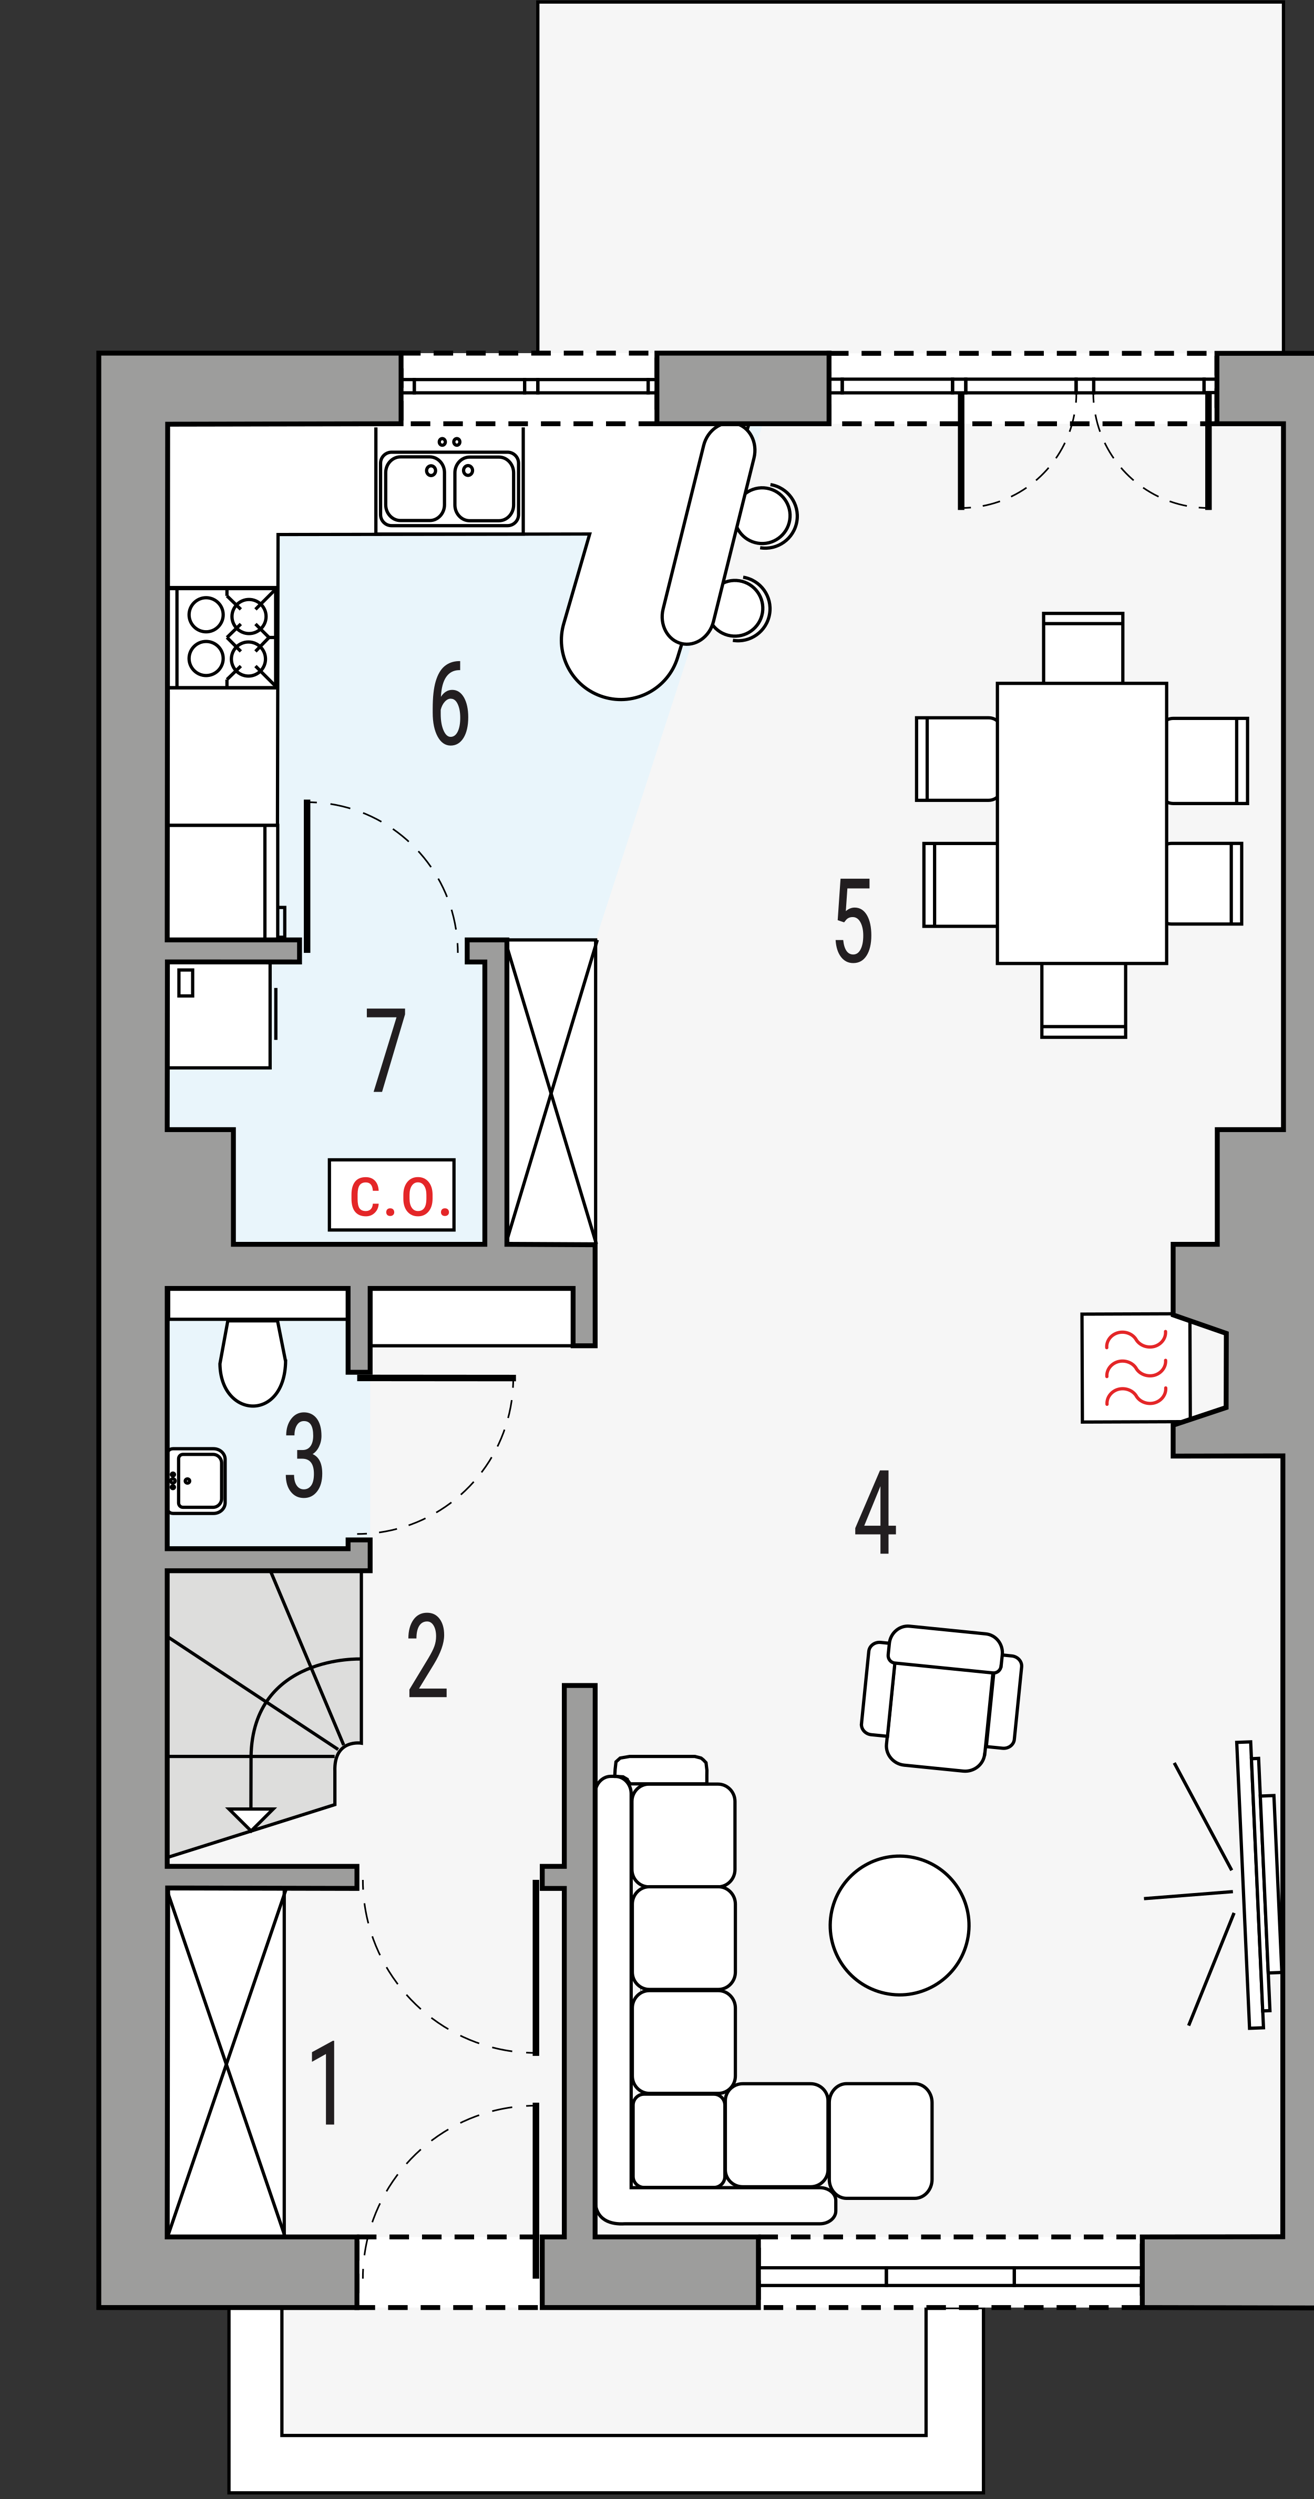 <?xml version="1.0" encoding="UTF-8"?><svg id="a" xmlns="http://www.w3.org/2000/svg" viewBox="0 0 201.88 384.01"><rect x="0" y="0" width="201.88" height="384.01" fill="#333333" stroke="none"/><rect x="35.18" y="354.56" width="115.92" height="28.47" style="fill:#fff; stroke:#000; stroke-miterlimit:22.93; stroke-width:.5px;"/><polygon points="202.61 54.29 197.19 54.29 197.19 .31 82.63 .31 82.63 55.27 20.26 55.26 20.26 354.56 43.31 354.57 43.31 374.22 142.28 374.22 142.28 353.6 202.61 353.62 202.61 54.29" style="fill:#f6f6f6; fill-rule:evenodd; stroke:#000; stroke-miterlimit:22.93; stroke-width:.5px;"/><polygon points="25.76 65.18 25.76 144.42 25.69 144.42 25.69 191.19 74.49 191.19 74.49 144.42 91.52 144.42 117.2 65.18 25.76 65.18" style="fill:#e9f5fb; fill-rule:evenodd; stroke-width:0px;"/><path d="M25.76,65.17l-.08,61.65h16.95l.09-44.69,47.88-.08-3.95,13.65c-1.47,4.82,1.25,9.92,6.07,11.39,4.82,1.47,9.92-1.25,11.39-6.07l10.99-35.98" style="fill:#fff; fill-rule:evenodd; stroke:#000; stroke-miterlimit:22.93; stroke-width:.5px;"/><path d="M112.23,97.69c-2.33-.38-3.92-2.58-3.54-4.91.38-2.33,2.58-3.92,4.91-3.54,2.33.38,3.92,2.58,3.54,4.91-.38,2.33-2.58,3.92-4.91,3.54Z" style="fill:#fff; fill-rule:evenodd; stroke:#000; stroke-miterlimit:22.93; stroke-width:.5px;"/><path d="M114.18,88.69c2.68.44,4.5,2.96,4.06,5.64-.44,2.68-2.96,4.5-5.64,4.06" style="fill:none; fill-rule:evenodd; stroke:#000; stroke-miterlimit:22.93; stroke-width:.5px;"/><rect x="61.62" y="54.26" width="39.32" height="10.85" style="fill:#fff; stroke:#000; stroke-dasharray:0 0 3 2; stroke-miterlimit:22.93; stroke-width:.75px;"/><rect x="127.37" y="54.29" width="59.6" height="10.82" style="fill:#fff; stroke:#000; stroke-dasharray:0 0 3 2; stroke-miterlimit:22.93; stroke-width:.75px;"/><rect x="116.52" y="343.71" width="58.98" height="10.85" style="fill:#fff; stroke:#000; stroke-dasharray:0 0 3 2; stroke-miterlimit:22.93; stroke-width:.75px;"/><rect x="54.84" y="343.71" width="28.47" height="10.85" style="fill:#fff; stroke:#000; stroke-dasharray:0 0 3 2; stroke-miterlimit:22.93; stroke-width:.75px;"/><path d="M116.42,83.46c-2.33-.38-3.92-2.58-3.54-4.91.38-2.33,2.58-3.92,4.91-3.54,2.33.38,3.92,2.58,3.54,4.91-.38,2.33-2.58,3.92-4.91,3.54Z" style="fill:#fff; fill-rule:evenodd; stroke:#000; stroke-miterlimit:22.93; stroke-width:.5px;"/><path d="M118.37,74.46c2.68.44,4.5,2.96,4.06,5.64-.44,2.68-2.96,4.5-5.64,4.06" style="fill:none; fill-rule:evenodd; stroke:#000; stroke-miterlimit:22.93; stroke-width:.5px;"/><rect x="25.69" y="197.97" width="31.18" height="43.38" style="fill:#e9f5fb; stroke-width:0px;"/><rect x="116.53" y="348.45" width="19.65" height="2.72" style="fill:none; stroke:#000; stroke-miterlimit:10; stroke-width:.5px;"/><rect x="136.18" y="348.45" width="19.66" height="2.72" style="fill:none; stroke:#000; stroke-miterlimit:10; stroke-width:.5px;"/><rect x="155.84" y="348.45" width="19.66" height="2.72" style="fill:none; stroke:#000; stroke-miterlimit:10; stroke-width:.5px;"/><rect x="127.37" y="58.26" width="2.03" height="2.1" style="fill:none; stroke:#000; stroke-miterlimit:10; stroke-width:.5px;"/><rect x="129.4" y="58.26" width="16.95" height="2.1" style="fill:none; stroke:#000; stroke-miterlimit:10; stroke-width:.5px;"/><rect x="146.35" y="58.26" width="2.03" height="2.1" style="fill:none; stroke:#000; stroke-miterlimit:10; stroke-width:.5px;"/><rect x="148.38" y="58.26" width="16.95" height="2.1" style="fill:none; stroke:#000; stroke-miterlimit:10; stroke-width:.5px;"/><rect x="165.33" y="58.26" width="2.71" height="2.1" style="fill:none; stroke:#000; stroke-miterlimit:10; stroke-width:.5px;"/><rect x="168.04" y="58.26" width="16.95" height="2.1" style="fill:none; stroke:#000; stroke-miterlimit:10; stroke-width:.5px;"/><rect x="184.99" y="58.26" width="1.98" height="2.06" style="fill:none; stroke:#000; stroke-miterlimit:10; stroke-width:.5px;"/><rect x="61.66" y="58.32" width="1.99" height="2.04" style="fill:none; stroke:#000; stroke-miterlimit:10; stroke-width:.5px;"/><rect x="63.65" y="58.32" width="16.95" height="2.04" style="fill:none; stroke:#000; stroke-miterlimit:10; stroke-width:.5px;"/><rect x="80.6" y="58.32" width="2.03" height="2.04" style="fill:none; stroke:#000; stroke-miterlimit:10; stroke-width:.5px;"/><rect x="82.63" y="58.32" width="16.95" height="2.04" style="fill:none; stroke:#000; stroke-miterlimit:10; stroke-width:.5px;"/><rect x="99.58" y="58.32" width="1.33" height="2.04" style="fill:none; stroke:#000; stroke-miterlimit:10; stroke-width:.5px;"/><path d="M51.45,272.18v5.1s-25.76,8.13-25.76,8.13v-44.06h29.83v26.49s-4.25-.71-4.07,4.33Z" style="fill:#dddddc; stroke:#000; stroke-miterlimit:10; stroke-width:.5px;"/><line x1="52.8" y1="268.13" x2="41.54" y2="241.35" style="fill:#f1f0f1; stroke:#000; stroke-miterlimit:10; stroke-width:.5px;"/><line x1="25.69" y1="251.45" x2="51.95" y2="268.81" style="fill:#f1f0f1; stroke:#000; stroke-miterlimit:10; stroke-width:.5px;"/><line x1="25.69" y1="269.88" x2="51.41" y2="269.88" style="fill:#f1f0f1; stroke:#000; stroke-miterlimit:10; stroke-width:.5px;"/><path d="M55.47,254.91s-16.65-.68-16.9,14.97l-.02,8.08" style="fill:none; stroke:#000; stroke-miterlimit:10; stroke-width:.5px;"/><polygon points="35.18 277.96 41.97 277.96 38.58 281.34 35.18 277.96" style="fill:#fff; stroke:#000; stroke-miterlimit:10; stroke-width:.5px;"/><rect x="25.75" y="290.16" width="17.92" height="53.54" style="fill:#fff; stroke:#000; stroke-miterlimit:22.93; stroke-width:.5px;"/><line x1="25.56" y1="290.16" x2="43.82" y2="343.73" style="fill:none; stroke:#000; stroke-miterlimit:22.93; stroke-width:.5px;"/><line x1="43.99" y1="290.16" x2="25.73" y2="343.73" style="fill:none; stroke:#000; stroke-miterlimit:22.93; stroke-width:.5px;"/><line x1="98.45" y1="305.68" x2="98.39" y2="305.68" style="fill:none; stroke:#000; stroke-miterlimit:22.93; stroke-width:.5px;"/><path d="M99.7,289.92h10.61c1.44,0,2.61-1.2,2.61-2.67v-10.45c0-1.47-1.18-2.67-2.61-2.67h-10.61c-1.44,0-2.61,1.2-2.61,2.67v10.45c0,1.47,1.18,2.67,2.61,2.67Z" style="fill:#fff; fill-rule:evenodd; stroke:#000; stroke-miterlimit:22.93; stroke-width:.5px;"/><path d="M99.76,305.68h10.61c1.44,0,2.61-1.2,2.61-2.66v-10.45c0-1.47-1.18-2.67-2.61-2.67h-10.61c-1.44,0-2.61,1.2-2.61,2.67v10.45c0,1.47,1.18,2.66,2.61,2.66Z" style="fill:#fff; fill-rule:evenodd; stroke:#000; stroke-miterlimit:22.93; stroke-width:.5px;"/><path d="M99.76,321.65h10.61c1.44,0,2.61-1.2,2.61-2.67v-10.45c0-1.47-1.18-2.67-2.61-2.67h-10.61c-1.44,0-2.61,1.2-2.61,2.67v10.45c0,1.47,1.18,2.67,2.61,2.67Z" style="fill:#fff; fill-rule:evenodd; stroke:#000; stroke-miterlimit:22.93; stroke-width:.5px;"/><path d="M127.41,323.07v11.8c0,1.6,1.2,2.91,2.67,2.91h10.45c1.47,0,2.67-1.31,2.67-2.91v-11.8c0-1.6-1.2-2.91-2.67-2.91h-10.45c-1.47,0-2.67,1.31-2.67,2.91Z" style="fill:#fff; fill-rule:evenodd; stroke:#000; stroke-miterlimit:22.93; stroke-width:.5px;"/><path d="M111.44,322.78v10.61c0,1.44,1.2,2.61,2.66,2.61h10.45c1.46,0,2.66-1.18,2.66-2.61v-10.61c0-1.44-1.2-2.61-2.66-2.61h-10.45c-1.46,0-2.66,1.18-2.66,2.61Z" style="fill:#fff; fill-rule:evenodd; stroke:#000; stroke-miterlimit:22.93; stroke-width:.5px;"/><path d="M98.96,321.77h10.72c.93,0,1.69.77,1.69,1.7v10.94c0,.94-.76,1.7-1.69,1.7h-10.72c-.93,0-1.69-.77-1.69-1.7v-10.94c0-.94.76-1.7,1.69-1.7Z" style="fill:#fff; fill-rule:evenodd; stroke:#000; stroke-miterlimit:22.93; stroke-width:.5px;"/><polygon points="108.6 274.09 96.81 274.09 96.36 273.45 96.36 273.39 95.72 273.01 95.66 273.01 94.45 272.94 94.51 271.86 94.64 270.71 95.28 270.13 96.74 269.88 106.75 269.88 107.71 270.13 108.05 270.4 108.47 270.84 108.61 271.99 108.6 272.83 108.6 274.09" style="fill:#fff; fill-rule:evenodd; stroke:#000; stroke-miterlimit:22.93; stroke-width:.5px;"/><path d="M94.54,272.94h-.69c-1.33,0-2.41,1.19-2.41,2.64v62.59c.11,2.99,2.41,3.66,4.58,3.52h29.94c1.35,0,2.45-.89,2.45-1.97v-1.61c0-1.09-1.11-1.97-2.45-1.97h-28.99v-60.55c-.01-1.45-1.1-2.64-2.43-2.64Z" style="fill:#fff; fill-rule:evenodd; stroke:#000; stroke-miterlimit:22.93; stroke-width:.5px;"/><path d="M151.3,269.52l1.26-12.53-15.09-1.52-1.27,12.53c-.16,1.6,1.07,3.05,2.72,3.22l9.05.91c1.66.17,3.15-1.01,3.31-2.61Z" style="fill:#fff; fill-rule:evenodd; stroke:#000; stroke-miterlimit:22.93; stroke-width:.5px;"/><path d="M155.84,267.25l1.12-11.11c.09-.84-.59-1.61-1.5-1.7l-2.49-.25-1.43,14.18,2.49.25c.91.09,1.73-.52,1.81-1.37Z" style="fill:#fff; fill-rule:evenodd; stroke:#000; stroke-miterlimit:22.93; stroke-width:.5px;"/><path d="M132.36,264.84l1.12-11.11c.09-.84.9-1.46,1.81-1.37l2.49.25-1.43,14.18-2.49-.25c-.91-.09-1.59-.86-1.5-1.7Z" style="fill:#fff; fill-rule:evenodd; stroke:#000; stroke-miterlimit:22.93; stroke-width:.5px;"/><path d="M153.81,256l.18-1.75c.16-1.6-.97-3.04-2.52-3.2l-11.72-1.18c-1.54-.16-2.94,1.03-3.11,2.63l-.18,1.75c-.07.64.39,1.22,1.01,1.28l15.09,1.52c.62.06,1.18-.41,1.24-1.05Z" style="fill:#fff; fill-rule:evenodd; stroke:#000; stroke-miterlimit:22.93; stroke-width:.5px;"/><path d="M140.98,285.56c5.69,1.53,9.06,7.37,7.53,13.06-1.52,5.69-7.37,9.06-13.06,7.53-5.69-1.53-9.06-7.37-7.53-13.06,1.53-5.69,7.37-9.06,13.06-7.53Z" style="fill:#fff; fill-rule:evenodd; stroke:#000; stroke-miterlimit:22.93; stroke-width:.5px;"/><polygon points="191.98 311.65 194.12 311.57 192.15 267.64 190.01 267.72 191.98 311.65" style="fill:#fff; fill-rule:evenodd; stroke:#000; stroke-miterlimit:22.93; stroke-width:.5px;"/><polygon points="194 308.98 195.11 308.94 193.37 270.18 192.27 270.23 194 308.98" style="fill:#fff; fill-rule:evenodd; stroke:#000; stroke-miterlimit:22.93; stroke-width:.5px;"/><polygon points="194.85 303.15 196.94 303.07 195.72 275.89 193.63 275.97 194.85 303.15" style="fill:#fff; fill-rule:evenodd; stroke:#000; stroke-miterlimit:22.93; stroke-width:.5px;"/><line x1="175.76" y1="291.73" x2="189.42" y2="290.65" style="fill:none; stroke:#000; stroke-miterlimit:22.93; stroke-width:.5px;"/><line x1="180.41" y1="270.87" x2="189.24" y2="287.38" style="fill:none; stroke:#000; stroke-miterlimit:22.93; stroke-width:.5px;"/><line x1="182.62" y1="311.24" x2="189.6" y2="293.92" style="fill:none; stroke:#000; stroke-miterlimit:22.93; stroke-width:.5px;"/><rect x="77.71" y="144.42" width="13.8" height="46.72" style="fill:#fff; stroke:#000; stroke-miterlimit:22.93; stroke-width:.5px;"/><line x1="77.57" y1="144.42" x2="91.63" y2="191.16" style="fill:none; stroke:#000; stroke-miterlimit:22.93; stroke-width:.5px;"/><line x1="91.77" y1="144.42" x2="77.7" y2="191.16" style="fill:none; stroke:#000; stroke-miterlimit:22.93; stroke-width:.5px;"/><path d="M178.06,140.26v-8.96c0-.94.86-1.71,1.91-1.71h10.8v12.39h-10.8c-1.05,0-1.91-.77-1.91-1.72Z" style="fill:#fff; fill-rule:evenodd; stroke:#000; stroke-miterlimit:22.93; stroke-width:.5px;"/><line x1="189.17" y1="142.14" x2="189.17" y2="129.75" style="fill:none; stroke:#000; stroke-miterlimit:22.93; stroke-width:.5px;"/><path d="M170.82,106.73h-8.79c-.93,0-1.69-.84-1.69-1.87v-10.61h12.17v10.61c0,1.03-.76,1.87-1.69,1.87Z" style="fill:#fff; fill-rule:evenodd; stroke:#000; stroke-miterlimit:22.93; stroke-width:.5px;"/><line x1="172.66" y1="95.82" x2="160.5" y2="95.82" style="fill:none; stroke:#000; stroke-miterlimit:22.93; stroke-width:.5px;"/><path d="M161.85,146.18h9.31c.98,0,1.78.89,1.78,1.98v11.22h-12.87v-11.22c0-1.09.8-1.98,1.78-1.98Z" style="fill:#fff; fill-rule:evenodd; stroke:#000; stroke-miterlimit:22.93; stroke-width:.5px;"/><line x1="159.91" y1="157.74" x2="172.78" y2="157.74" style="fill:none; stroke:#000; stroke-miterlimit:22.93; stroke-width:.5px;"/><path d="M155.01,140.56v-9.2c0-.97-.88-1.76-1.96-1.76h-11.1v12.73h11.1c1.08,0,1.96-.79,1.96-1.76Z" style="fill:#fff; fill-rule:evenodd; stroke:#000; stroke-miterlimit:22.93; stroke-width:.5px;"/><line x1="143.59" y1="142.48" x2="143.59" y2="129.76" style="fill:none; stroke:#000; stroke-miterlimit:22.93; stroke-width:.5px;"/><path d="M178.26,121.65v-9.46c0-1,.9-1.81,2.01-1.81h11.4v13.08h-11.4c-1.11,0-2.01-.81-2.01-1.81Z" style="fill:#fff; fill-rule:evenodd; stroke:#000; stroke-miterlimit:22.93; stroke-width:.5px;"/><line x1="190" y1="123.63" x2="190" y2="110.55" style="fill:none; stroke:#000; stroke-miterlimit:22.93; stroke-width:.5px;"/><path d="M153.83,121.22v-9.17c0-.97-.87-1.76-1.95-1.76h-11.06v12.68h11.06c1.07,0,1.95-.79,1.95-1.76Z" style="fill:#fff; fill-rule:evenodd; stroke:#000; stroke-miterlimit:22.93; stroke-width:.5px;"/><line x1="142.45" y1="123.14" x2="142.45" y2="110.45" style="fill:none; stroke:#000; stroke-miterlimit:22.93; stroke-width:.5px;"/><rect x="153.24" y="105" width="26" height="43.04" style="fill:#fff; stroke:#000; stroke-miterlimit:22.93; stroke-width:.5px;"/><rect x="166.28" y="201.88" width="16.58" height="16.58" transform="translate(-.82 .68) rotate(-.22)" style="fill:#fff; stroke:#000; stroke-miterlimit:22.93; stroke-width:.5px;"/><path d="M174.59,214.51c-.55-.9-1.72-1.33-2.79-1.04-1.07.3-1.79,1.26-1.72,2.3M174.58,214.51c.55.9,1.72,1.34,2.8,1.04,1.07-.3,1.79-1.26,1.72-2.29" style="fill:none; fill-rule:evenodd; stroke:#e42628; stroke-linecap:round; stroke-linejoin:round; stroke-width:.5px;"/><path d="M174.57,210.26c-.55-.9-1.72-1.33-2.79-1.04-1.07.3-1.8,1.26-1.72,2.29M174.56,210.26c.55.9,1.72,1.34,2.8,1.05,1.07-.3,1.8-1.26,1.72-2.29" style="fill:none; fill-rule:evenodd; stroke:#e42628; stroke-linecap:round; stroke-linejoin:round; stroke-width:.5px;"/><path d="M174.55,205.82c-.55-.9-1.72-1.33-2.79-1.04-1.08.3-1.8,1.26-1.72,2.29M174.55,205.83c.55.9,1.72,1.34,2.8,1.05,1.07-.3,1.8-1.26,1.72-2.29" style="fill:none; fill-rule:evenodd; stroke:#e42628; stroke-linecap:round; stroke-linejoin:round; stroke-width:.5px;"/><rect x="56.98" y="198.03" width="31.07" height="8.75" style="fill:#fff; stroke:#000; stroke-miterlimit:22.93; stroke-width:.5px;"/><line x1="25.35" y1="200.91" x2="53.48" y2="200.91" style="fill:none; stroke:#000; stroke-miterlimit:22.93; stroke-width:.5px;"/><rect x="25.91" y="198.03" width="27.57" height="4.68" style="fill:#fff; stroke:#000; stroke-miterlimit:22.93; stroke-width:.5px;"/><path d="M25.69,223.42v8.3c0,.45.4.82.89.82h6.23c.98,0,1.78-.74,1.78-1.64v-6.66c0-.9-.8-1.64-1.78-1.64h-6.23c-.49,0-.89.37-.89.82Z" style="fill:#fff; fill-rule:evenodd; stroke:#000; stroke-miterlimit:22.93; stroke-width:.5px;"/><path d="M27.44,224.14v6.79c0,.37.3.67.66.67h4.63c.73,0,1.32-.61,1.32-1.34v-5.45c0-.74-.59-1.34-1.32-1.34h-4.63c-.36,0-.66.3-.66.67Z" style="fill:none; fill-rule:evenodd; stroke:#000; stroke-miterlimit:22.93; stroke-width:.5px;"/><path d="M28.46,227.56c0,.17.15.32.34.32s.34-.14.34-.32-.15-.32-.34-.32-.34.14-.34.32Z" style="fill:none; fill-rule:evenodd; stroke:#000; stroke-miterlimit:22.93; stroke-width:.5px;"/><path d="M26.22,227.54c0,.17.15.32.34.32s.34-.14.34-.32-.15-.32-.34-.32-.34.14-.34.32Z" style="fill:none; fill-rule:evenodd; stroke:#000; stroke-miterlimit:22.93; stroke-width:.5px;"/><path d="M26.32,228.51c0,.12.11.22.24.22s.24-.1.24-.22-.11-.22-.24-.22-.24.1-.24.22Z" style="fill:none; fill-rule:evenodd; stroke:#000; stroke-miterlimit:22.93; stroke-width:.5px;"/><path d="M26.33,226.56c0,.12.11.22.24.22s.24-.1.24-.22-.11-.22-.24-.22-.24.1-.24.22Z" style="fill:none; fill-rule:evenodd; stroke:#000; stroke-miterlimit:22.93; stroke-width:.5px;"/><path d="M43.87,209.15l-1.23-6.2h-7.64l-1.21,6.6c.1,8.4,9.94,9.05,10.09-.4Z" style="fill:#fff; fill-rule:evenodd; stroke:#000; stroke-miterlimit:22.93; stroke-width:.5px;"/><rect x="50.61" y="178.21" width="19.14" height="10.78" style="fill:#fff; stroke:#000; stroke-miterlimit:22.93; stroke-width:.5px;"/><path d="M56.21,186.08c.32,0,.57-.1.76-.29.19-.2.29-.47.31-.84h.9c-.02.56-.22,1.02-.59,1.39-.37.37-.83.55-1.37.55-.72,0-1.27-.23-1.65-.68-.38-.45-.57-1.13-.57-2.02v-.64c0-.88.19-1.54.56-2,.38-.46.92-.68,1.64-.68.59,0,1.07.19,1.42.56.35.38.53.89.56,1.54h-.9c-.02-.43-.12-.75-.31-.97s-.44-.32-.77-.32c-.42,0-.74.14-.94.42-.2.28-.31.73-.32,1.37v.74c0,.68.1,1.17.3,1.45s.52.42.96.42Z" style="fill:#e42628; stroke-width:0px;"/><path d="M59.34,186.26c0-.17.05-.31.15-.43.1-.11.25-.17.46-.17s.36.06.46.17.16.26.16.43-.05.3-.16.41-.26.17-.46.17-.36-.06-.46-.17c-.1-.11-.15-.25-.15-.41Z" style="fill:#e42628; stroke-width:0px;"/><path d="M61.97,183.61c0-.85.21-1.51.62-2.01.41-.49.95-.74,1.62-.74s1.21.24,1.62.72.62,1.13.63,1.96v.61c0,.84-.2,1.51-.61,2s-.95.74-1.63.74-1.21-.24-1.62-.71-.62-1.12-.63-1.93v-.63ZM62.92,184.16c0,.6.12,1.07.35,1.41.23.34.55.51.95.51.84,0,1.27-.6,1.29-1.82v-.66c0-.59-.12-1.06-.35-1.41-.24-.35-.55-.52-.95-.52s-.7.17-.94.52c-.23.35-.35.81-.35,1.4v.55Z" style="fill:#e42628; stroke-width:0px;"/><path d="M67.75,186.26c0-.17.05-.31.15-.43.1-.11.25-.17.46-.17s.36.06.46.17.16.26.16.43-.05.3-.16.41-.26.17-.46.17-.36-.06-.46-.17c-.1-.11-.15-.25-.15-.41Z" style="fill:#e42628; stroke-width:0px;"/><rect x="25.73" y="147.81" width="15.77" height="16.27" style="fill:#fff; stroke:#000; stroke-miterlimit:22.93; stroke-width:.5px;"/><rect x="27.49" y="149.04" width="2.11" height="3.99" style="fill:none; stroke:#000; stroke-miterlimit:22.93; stroke-width:.5px;"/><line x1="42.38" y1="151.8" x2="42.38" y2="159.78" style="fill:none; stroke:#000; stroke-miterlimit:22.93; stroke-width:.5px;"/><path d="M109.62,95.48c-.59,2.41-2.81,3.93-4.95,3.4h0c-2.13-.53-3.38-2.91-2.79-5.31l6.22-25.1c.59-2.41,2.81-3.93,4.95-3.4h0c2.13.53,3.38,2.91,2.79,5.31l-6.22,25.1Z" style="fill:#fff; fill-rule:evenodd; stroke:#000; stroke-miterlimit:22.93; stroke-width:.5px;"/><rect x="25.7" y="126.82" width="16.97" height="17.6" style="fill:#fff; stroke:#000; stroke-miterlimit:22.93; stroke-width:.5px;"/><line x1="40.7" y1="144.42" x2="40.7" y2="126.82" style="fill:#fff; stroke:#000; stroke-miterlimit:22.93; stroke-width:.5px;"/><polyline points="42.67 144.01 43.75 144.01 43.75 139.43 42.67 139.43" style="fill:none; fill-rule:evenodd; stroke:#000; stroke-miterlimit:22.93; stroke-width:.5px;"/><rect x="25.77" y="90.44" width="16.58" height="15.23" style="fill:#fff; stroke:#000; stroke-miterlimit:22.93; stroke-width:.5px;"/><line x1="34.87" y1="104.41" x2="34.87" y2="105.69" style="fill:none; stroke:#000; stroke-miterlimit:22.93; stroke-width:.5px;"/><line x1="34.87" y1="91.56" x2="34.87" y2="90.28" style="fill:none; stroke:#000; stroke-miterlimit:22.93; stroke-width:.5px;"/><line x1="41.33" y1="97.95" x2="42.6" y2="97.95" style="fill:none; stroke:#000; stroke-miterlimit:22.93; stroke-width:.5px;"/><line x1="37" y1="102.34" x2="34.87" y2="104.41" style="fill:none; stroke:#000; stroke-miterlimit:22.93; stroke-width:.5px;"/><line x1="41.33" y1="97.95" x2="39.25" y2="100.09" style="fill:none; stroke:#000; stroke-miterlimit:22.93; stroke-width:.5px;"/><line x1="39.25" y1="95.88" x2="41.33" y2="97.95" style="fill:none; stroke:#000; stroke-miterlimit:22.93; stroke-width:.5px;"/><line x1="34.87" y1="91.56" x2="37" y2="93.63" style="fill:none; stroke:#000; stroke-miterlimit:22.93; stroke-width:.5px;"/><line x1="42.6" y1="105.69" x2="39.25" y2="102.34" style="fill:none; stroke:#000; stroke-miterlimit:22.93; stroke-width:.5px;"/><line x1="37" y1="95.88" x2="34.87" y2="97.95" style="fill:none; stroke:#000; stroke-miterlimit:22.93; stroke-width:.5px;"/><line x1="37" y1="100.09" x2="34.87" y2="97.95" style="fill:none; stroke:#000; stroke-miterlimit:22.93; stroke-width:.5px;"/><line x1="42.6" y1="90.28" x2="39.25" y2="93.63" style="fill:none; stroke:#000; stroke-miterlimit:22.93; stroke-width:.5px;"/><polyline points="27.19 105.69 27.19 90.28 25.78 90.28 25.78 105.69 42.6 105.69 42.6 90.28 27.19 90.28" style="fill:none; fill-rule:evenodd; stroke:#000; stroke-miterlimit:22.93; stroke-width:.5px;"/><path d="M34.29,101.18c0-1.45-1.18-2.62-2.62-2.62s-2.62,1.18-2.62,2.62,1.18,2.62,2.62,2.62,2.62-1.18,2.62-2.62h0Z" style="fill:none; fill-rule:evenodd; stroke:#000; stroke-miterlimit:22.93; stroke-width:.5px;"/><path d="M34.29,94.46c0-1.44-1.18-2.62-2.62-2.62s-2.62,1.18-2.62,2.62,1.18,2.62,2.62,2.62,2.62-1.18,2.62-2.62h0Z" style="fill:none; fill-rule:evenodd; stroke:#000; stroke-miterlimit:22.93; stroke-width:.5px;"/><path d="M40.88,94.73c0-1.45-1.18-2.62-2.62-2.62s-2.62,1.18-2.62,2.62,1.18,2.62,2.62,2.62,2.62-1.18,2.62-2.62h0Z" style="fill:none; fill-rule:evenodd; stroke:#000; stroke-miterlimit:22.93; stroke-width:.5px;"/><path d="M40.79,101.26c0-1.45-1.18-2.62-2.62-2.62s-2.62,1.18-2.62,2.62,1.18,2.62,2.62,2.62,2.62-1.18,2.62-2.62h0Z" style="fill:none; fill-rule:evenodd; stroke:#000; stroke-miterlimit:22.93; stroke-width:.5px;"/><polyline points="80.39 65.67 80.39 82.06 57.75 82.06 57.75 65.67" style="fill:#fff; fill-rule:evenodd; stroke:#000; stroke-miterlimit:22.93; stroke-width:.5px;"/><path d="M60.17,69.48h17.81c.93,0,1.69.76,1.69,1.69v7.9c0,.94-.76,1.7-1.7,1.7h-17.81c-.93,0-1.69-.76-1.69-1.69v-7.9c0-.94.76-1.7,1.7-1.7Z" style="fill:none; stroke:#000; stroke-miterlimit:22.93; stroke-width:.5px;"/><path d="M59.26,72.62v4.94c0,1.33,1.02,2.42,2.26,2.42h4.51c1.24,0,2.26-1.09,2.26-2.42v-4.94c0-1.33-1.02-2.42-2.26-2.42h-4.51c-1.24,0-2.26,1.09-2.26,2.42Z" style="fill:none; fill-rule:evenodd; stroke:#000; stroke-miterlimit:22.93; stroke-width:.5px;"/><path d="M69.89,72.65v4.94c0,1.33,1.02,2.42,2.26,2.42h4.51c1.24,0,2.25-1.09,2.25-2.42v-4.94c0-1.33-1.01-2.42-2.25-2.42h-4.51c-1.24,0-2.26,1.09-2.26,2.42Z" style="fill:none; fill-rule:evenodd; stroke:#000; stroke-miterlimit:22.93; stroke-width:.5px;"/><path d="M66.92,72.32c0,.41-.31.75-.69.75s-.69-.34-.69-.75.31-.75.69-.75.69.34.69.75Z" style="fill:none; fill-rule:evenodd; stroke:#000; stroke-miterlimit:22.93; stroke-width:.5px;"/><path d="M72.6,72.29c0,.41-.31.75-.69.75s-.69-.34-.69-.75.31-.75.69-.75.69.34.69.75Z" style="fill:none; fill-rule:evenodd; stroke:#000; stroke-miterlimit:22.93; stroke-width:.5px;"/><path d="M70.65,67.9c0,.28-.21.51-.46.51s-.47-.23-.47-.51.21-.51.47-.51.46.23.46.51Z" style="fill:none; fill-rule:evenodd; stroke:#000; stroke-miterlimit:22.93; stroke-width:.5px;"/><path d="M68.42,67.9c0,.28-.21.51-.47.51s-.46-.23-.46-.51.21-.51.46-.51.47.23.47.51Z" style="fill:none; fill-rule:evenodd; stroke:#000; stroke-miterlimit:22.93; stroke-width:.5px;"/><line x1="54.88" y1="211.72" x2="79.27" y2="211.74" style="fill:none; stroke:#000; stroke-miterlimit:22.93;"/><path d="M54.87,235.7c.5,0,1-.02,1.5-.05" style="fill:none; stroke:#000; stroke-miterlimit:22.93; stroke-width:.25px;"/><path d="M58.24,235.47c10.86-1.52,19.39-10.31,20.5-21.3" style="fill:none; stroke:#000; stroke-dasharray:0 0 2.81 1.87; stroke-miterlimit:22.93; stroke-width:.25px;"/><path d="M78.81,213.23c.03-.5.05-1,.05-1.5" style="fill:none; stroke:#000; stroke-miterlimit:22.93; stroke-width:.25px;"/><line x1="82.34" y1="288.84" x2="82.34" y2="315.89" style="fill:none; stroke:#000; stroke-miterlimit:22.93;"/><path d="M55.75,288.85c0,.5.01,1,.04,1.5" style="fill:none; stroke:#000; stroke-miterlimit:22.93; stroke-width:.25px;"/><path d="M55.99,292.44c1.64,12.16,11.5,21.71,23.8,22.88" style="fill:none; stroke:#000; stroke-dasharray:0 0 3.14 2.09; stroke-miterlimit:22.93; stroke-width:.25px;"/><path d="M80.84,315.39c.5.03,1,.04,1.5.04" style="fill:none; stroke:#000; stroke-miterlimit:22.93; stroke-width:.25px;"/><line x1="82.34" y1="350.12" x2="82.34" y2="323.08" style="fill:none; stroke:#000; stroke-miterlimit:22.93;"/><path d="M55.75,350.12c0-.5.01-1,.04-1.5" style="fill:none; stroke:#000; stroke-miterlimit:22.93; stroke-width:.25px;"/><path d="M55.99,346.53c1.64-12.16,11.5-21.71,23.8-22.88" style="fill:none; stroke:#000; stroke-dasharray:0 0 3.14 2.09; stroke-miterlimit:22.93; stroke-width:.25px;"/><path d="M80.84,323.58c.5-.03,1-.04,1.5-.04" style="fill:none; stroke:#000; stroke-miterlimit:22.93; stroke-width:.25px;"/><line x1="47.18" y1="146.41" x2="47.18" y2="122.86" style="fill:none; stroke:#000; stroke-miterlimit:22.93;"/><path d="M70.34,146.41c0-.5-.02-1-.05-1.5" style="fill:none; stroke:#000; stroke-miterlimit:22.93; stroke-width:.25px;"/><path d="M70.06,142.83c-1.59-10.27-9.93-18.3-20.34-19.44" style="fill:none; stroke:#000; stroke-dasharray:0 0 3.13 2.08; stroke-miterlimit:22.93; stroke-width:.25px;"/><path d="M48.68,123.31c-.5-.03-1-.05-1.5-.05" style="fill:none; stroke:#000; stroke-miterlimit:22.93; stroke-width:.25px;"/><line x1="185.67" y1="60.36" x2="185.67" y2="78.36" style="fill:none; stroke:#000; stroke-miterlimit:22.93;"/><path d="M167.97,60.37c0,.51.02,1.01.06,1.5" style="fill:none; stroke:#000; stroke-miterlimit:22.93; stroke-width:.25px;"/><path d="M168.29,63.69c1.41,7.41,7.43,13.18,14.97,14.2" style="fill:none; stroke:#000; stroke-dasharray:0 0 2.75 1.84; stroke-miterlimit:22.93; stroke-width:.25px;"/><path d="M184.17,77.99c.49.04.99.06,1.5.06" style="fill:none; stroke:#000; stroke-miterlimit:22.93; stroke-width:.25px;"/><line x1="147.67" y1="60.36" x2="147.67" y2="78.36" style="fill:none; stroke:#000; stroke-miterlimit:22.93;"/><path d="M165.37,60.37c0,.51-.02,1.01-.06,1.5" style="fill:none; stroke:#000; stroke-miterlimit:22.93; stroke-width:.25px;"/><path d="M165.05,63.69c-1.41,7.41-7.43,13.18-14.97,14.2" style="fill:none; stroke:#000; stroke-dasharray:0 0 2.75 1.84; stroke-miterlimit:22.93; stroke-width:.25px;"/><path d="M149.17,77.99c-.49.04-.99.06-1.5.06" style="fill:none; stroke:#000; stroke-miterlimit:22.93; stroke-width:.25px;"/><path d="M136.51,234.43h1.14v1.33h-1.14v2.97h-1.24v-2.97h-3.87v-.96l3.8-8.87h1.31v8.5ZM132.78,234.43h2.49v-6.08l-2.49,6.08Z" style="fill:#221e20; stroke-width:0px;"/><path d="M62.22,155.89l-3.52,11.88h-1.3l3.52-11.46h-4.56v-1.34h5.87v.91Z" style="fill:#221e20; stroke-width:0px;"/><path d="M45.68,222.8h.81c.52,0,.93-.2,1.21-.59.28-.39.42-.93.42-1.61,0-1.5-.47-2.25-1.42-2.25-.46,0-.81.2-1.07.61s-.39.93-.39,1.59h-1.27c0-1.03.26-1.87.77-2.54s1.17-1,1.96-1,1.48.31,1.96.94.73,1.52.73,2.68c0,.59-.13,1.14-.38,1.66-.25.51-.58.89-.98,1.13.99.45,1.48,1.44,1.48,3,0,1.14-.26,2.05-.78,2.73s-1.2,1.02-2.04,1.02-1.5-.32-2.01-.96-.77-1.5-.77-2.59h1.27c0,.68.13,1.22.4,1.62s.64.6,1.1.6.85-.2,1.13-.59c.28-.39.42-.99.42-1.79,0-1.55-.6-2.33-1.81-2.33h-.76v-1.33Z" style="fill:#221e20; stroke-width:0px;"/><path d="M51.33,326.44h-1.25v-10.84l-2.15,1.2v-1.48l3.21-1.75h.2v12.86Z" style="fill:#221e20; stroke-width:0px;"/><path d="M70.7,101.59v1.38h-.2c-.83.02-1.48.37-1.95,1.05s-.74,1.69-.81,3.05c.46-.71,1.04-1.07,1.74-1.07.75,0,1.35.39,1.8,1.16.44.78.66,1.79.66,3.05,0,1.34-.25,2.4-.73,3.18-.49.78-1.15,1.17-1.97,1.17s-1.5-.46-2-1.38-.76-2.14-.76-3.67v-.62c0-1.76.15-3.16.46-4.2s.75-1.82,1.35-2.32,1.33-.77,2.21-.79h.21ZM69.27,107.35c-.34,0-.65.16-.94.48-.29.32-.49.73-.62,1.23v.64c0,1.04.15,1.88.44,2.54s.65.98,1.08.98c.46,0,.83-.27,1.09-.8s.39-1.24.39-2.12-.13-1.57-.39-2.12-.61-.82-1.05-.82Z" style="fill:#221e20; stroke-width:0px;"/><path d="M68.62,260.77h-5.72v-1.17l2.92-4.83c.44-.74.75-1.35.92-1.83s.26-.98.26-1.52c0-.68-.13-1.23-.38-1.65s-.59-.63-1-.63c-.52,0-.92.22-1.21.67-.28.45-.43,1.09-.43,1.94h-1.24c0-1.18.26-2.13.77-2.86s1.22-1.09,2.1-1.09c.82,0,1.46.31,1.93.94s.7,1.45.7,2.49c0,1.27-.53,2.76-1.58,4.49l-2.28,3.73h4.24v1.33Z" style="fill:#221e20; stroke-width:0px;"/><path d="M128.7,141.39l.44-6.38h4.45v1.5h-3.4l-.24,3.49c.42-.37.88-.55,1.36-.55.8,0,1.42.39,1.88,1.16.45.77.68,1.81.68,3.12s-.25,2.36-.74,3.12c-.49.76-1.17,1.13-2.04,1.13-.77,0-1.39-.31-1.88-.94-.48-.63-.76-1.49-.83-2.6h1.17c.07.73.24,1.28.5,1.66s.61.56,1.04.56c.48,0,.86-.26,1.13-.79.27-.52.41-1.23.41-2.12,0-.84-.15-1.52-.44-2.05s-.69-.79-1.18-.79c-.41,0-.74.13-.99.4l-.33.41-.99-.33Z" style="fill:#221e20; stroke-width:0px;"/><polygon points="15.18 54.26 61.62 54.26 61.62 65.11 25.76 65.18 25.69 144.42 46.02 144.42 46.02 147.81 25.72 147.8 25.69 173.57 35.86 173.57 35.86 191.19 74.49 191.19 74.49 147.81 71.78 147.81 71.78 144.42 77.88 144.42 77.88 191.19 91.43 191.26 91.44 206.78 88.05 206.78 88.05 197.97 56.87 197.97 56.87 210.85 53.48 210.85 53.48 197.97 25.69 197.97 25.69 237.96 53.48 237.96 53.48 236.61 56.87 236.61 56.87 241.35 25.69 241.35 25.69 286.77 54.84 286.77 54.84 290.16 25.76 290.09 25.69 343.71 54.84 343.71 54.84 354.56 15.18 354.56 15.18 54.26" style="fill:#9d9d9c; stroke:#000; stroke-miterlimit:10; stroke-width:.75px;"/><rect x="100.93" y="54.26" width="26.44" height="10.85" style="fill:#9d9d9c; stroke:#000; stroke-miterlimit:10; stroke-width:.75px;"/><polygon points="83.31 343.71 86.7 343.71 86.7 290.16 83.31 290.16 83.31 286.77 86.7 286.77 86.7 258.98 91.44 258.98 91.43 343.71 116.52 343.71 116.52 354.56 83.31 354.56 83.31 343.71" style="fill:#9d9d9c; stroke:#000; stroke-miterlimit:10; stroke-width:.75px;"/><polygon points="202.61 354.62 175.5 354.56 175.5 343.71 197.08 343.68 197.1 223.7 180.24 223.73 180.24 218.98 188.38 216.27 188.41 204.88 180.24 202.04 180.24 191.19 187.02 191.19 187.02 173.57 197.19 173.57 197.19 65.11 186.97 65.11 186.97 54.29 202.61 54.29 202.61 354.62" style="fill:#9d9d9c; stroke:#000; stroke-miterlimit:10; stroke-width:.75px;"/></svg>